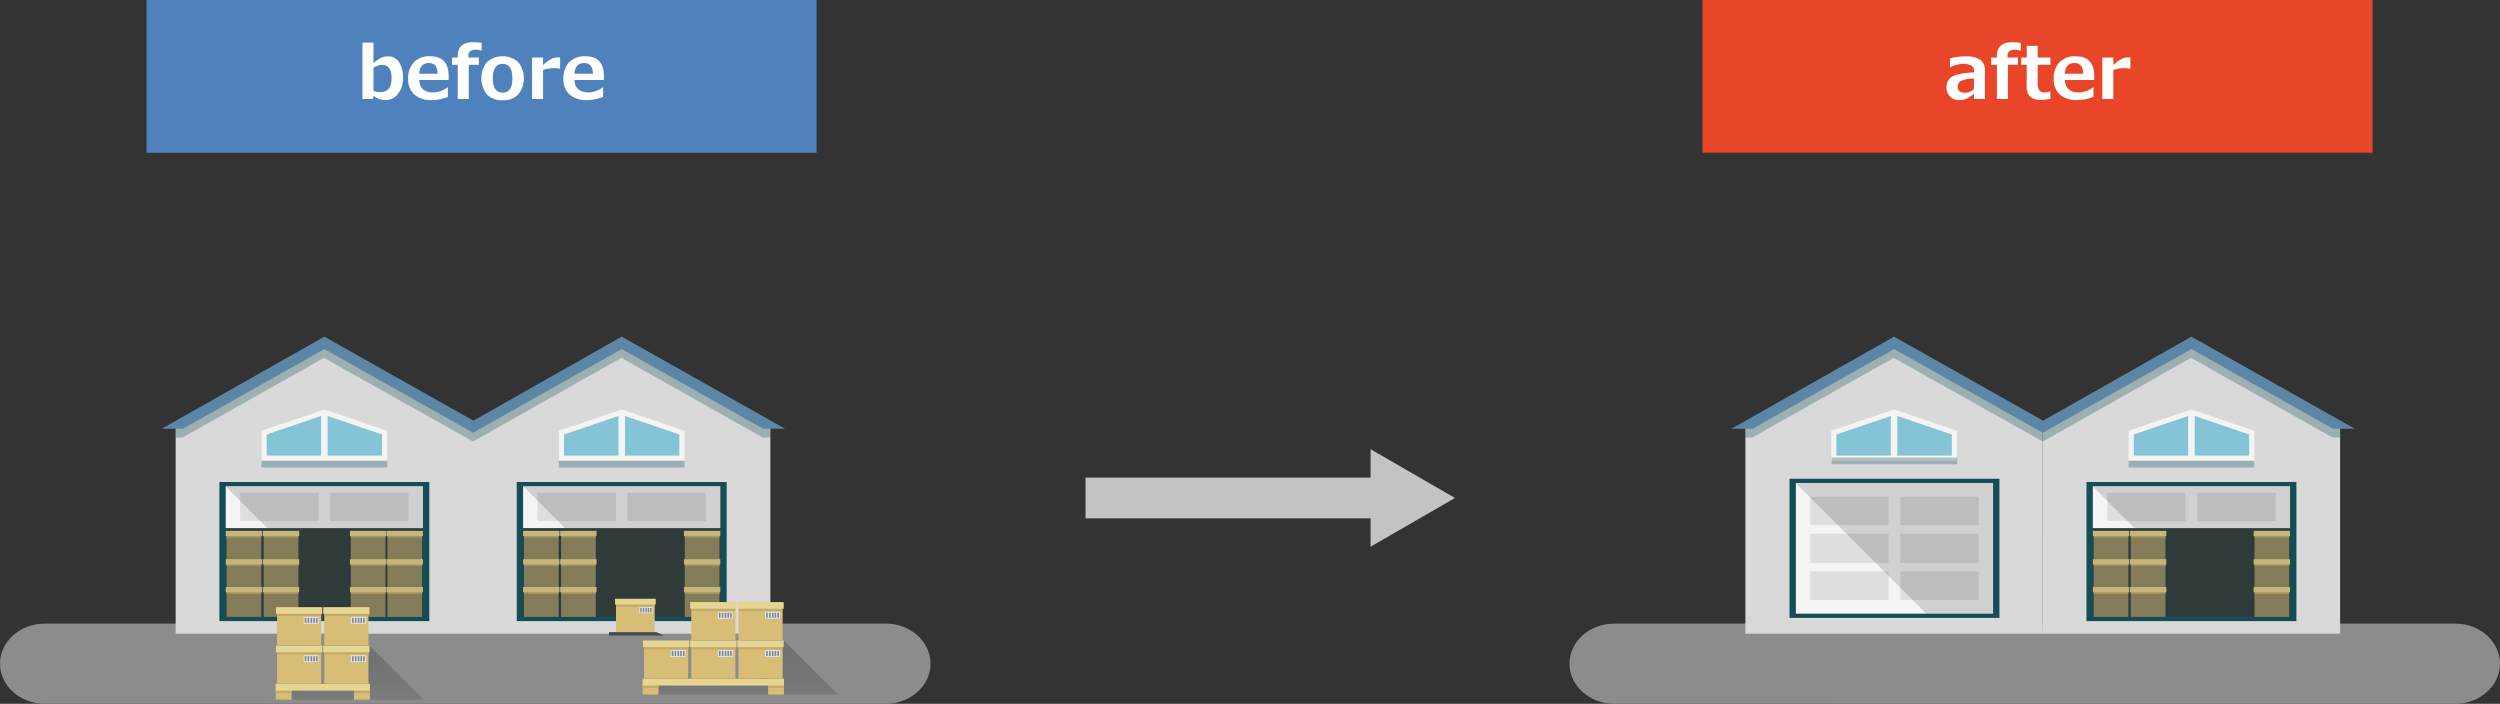 <svg xmlns="http://www.w3.org/2000/svg" xmlns:xlink="http://www.w3.org/1999/xlink" width="613.754" height="172.777" viewBox="0 0 613.754 172.777">
  <rect x="0" y="0" width="613.754" height="172.777" fill="#333333" stroke="none"/>
  <defs>
    <linearGradient id="linear-gradient" x1="0.429" y1="0.157" x2="0.817" y2="4.755" gradientUnits="objectBoundingBox">
      <stop offset="0" stop-color="#555859"/>
      <stop offset="0.116" stop-color="#5f6162"/>
      <stop offset="0.313" stop-color="#7a7c7d"/>
      <stop offset="0.568" stop-color="#a5a7a8"/>
      <stop offset="0.868" stop-color="#e2e2e2"/>
      <stop offset="1" stop-color="#fff"/>
    </linearGradient>
    <linearGradient id="linear-gradient-2" x1="0.446" y1="0.157" x2="0.783" y2="5.427" xlink:href="#linear-gradient"/>
  </defs>
  <g id="グループ_692" data-name="グループ 692" transform="translate(-133 -2333)">
    <g id="グループ_687" data-name="グループ 687" transform="translate(-501.778 415.25)">
      <g id="グループ_663" data-name="グループ 663">
        <path id="パス_419" data-name="パス 419" d="M645.725,2070.844h206.55c6.021,0,10.947,4.43,10.947,9.841h0c0,5.411-4.927,9.841-10.947,9.841H645.725c-6.02,0-10.947-4.429-10.947-9.841h0C634.778,2075.273,639.7,2070.844,645.725,2070.844Z" fill="#8c8c8c" fill-rule="evenodd"/>
        <path id="パス_420" data-name="パス 420" d="M677.9,2023.011l36.5-20.558,36.5,20.558v50.3h-73Z" fill="#d9d9d9" fill-rule="evenodd"/>
        <path id="パス_421" data-name="パス 421" d="M750.9,2023.011l36.5-20.558,36.5,20.558v50.3H750.9Z" fill="#d9d9d9" fill-rule="evenodd"/>
        <path id="パス_422" data-name="パス 422" d="M677.9,2023.176l35.759-20.251.649-.366.649.366,35.943,20.259,0-.007,35.759-20.251.65-.366.648.366,35.947,20.26v1.984h-1.863l-34.732-19.562L750.9,2026.144l-36.6-20.537-34.733,19.562H677.9Z" fill="#154d57" fill-rule="evenodd" opacity="0.3" style="mix-blend-mode: multiply;isolation: isolate"/>
        <rect id="長方形_176" data-name="長方形 176" width="51.535" height="34.157" transform="translate(761.64 2036.078)" fill="#154d57"/>
        <path id="パス_423" data-name="パス 423" d="M674.475,2023.011l39.279-22.245.649-.366.649.366,35.938,20.256,35.767-20.256.649-.366.649.366,39.468,22.245h-5.384l-34.733-19.562-36.5,20.537-36.5-20.537-34.732,19.562Z" fill="#5c86a6" fill-rule="evenodd"/>
        <rect id="長方形_177" data-name="長方形 177" width="48.42" height="32.092" transform="translate(763.198 2037.111)" fill="#2f3a3b"/>
        <path id="パス_424" data-name="パス 424" d="M700.218,2024.4l14.185-4.823,14.185,4.823h0v5.217H700.217V2024.4h0Z" fill="#85c3d6" fill-rule="evenodd"/>
        <path id="パス_425" data-name="パス 425" d="M773.223,2024.4l14.185-4.823,14.185,4.823h0v5.217H773.221V2024.4h0Z" fill="#85c3d6" fill-rule="evenodd"/>
        <path id="パス_426" data-name="パス 426" d="M698.977,2023.51l15.426-5.246,15.425,5.245,0,7.348H698.975l0-7.347Zm16.231-3.661v9.767h13.381V2024.4h0l-13.38-4.549Zm-1.61,9.767v-9.767l-13.38,4.549h0v5.217Z" fill="#f4f4f4" fill-rule="evenodd"/>
        <path id="パス_427" data-name="パス 427" d="M771.981,2023.51l15.426-5.246,15.426,5.245,0,7.348H771.98v-7.347Zm16.232-3.661v9.767h13.381V2024.4h0l-13.379-4.549Zm-1.611,9.767v-9.767l-13.379,4.549h0v5.217Z" fill="#f4f4f4" fill-rule="evenodd"/>
        <rect id="長方形_178" data-name="長方形 178" width="30.856" height="1.667" transform="translate(771.98 2030.857)" fill="#124b57" opacity="0.3" style="mix-blend-mode: multiply;isolation: isolate"/>
        <g id="グループ_587" data-name="グループ 587">
          <g id="グループ_581" data-name="グループ 581">
            <g id="グループ_579" data-name="グループ 579">
              <rect id="長方形_179" data-name="長方形 179" width="8.515" height="7.225" transform="translate(772.515 2048.182)" fill="#847c58"/>
              <rect id="長方形_180" data-name="長方形 180" width="8.529" height="1.593" transform="translate(772.515 2048.183)" fill="#a49360"/>
              <rect id="長方形_181" data-name="長方形 181" width="8.936" height="1.279" transform="translate(772.305 2048.07)" fill="#c6b579"/>
            </g>
            <g id="グループ_580" data-name="グループ 580">
              <rect id="長方形_182" data-name="長方形 182" width="8.516" height="7.225" transform="translate(763.407 2048.182)" fill="#847c58"/>
              <rect id="長方形_183" data-name="長方形 183" width="8.53" height="1.593" transform="translate(763.407 2048.183)" fill="#a49360"/>
              <rect id="長方形_184" data-name="長方形 184" width="8.936" height="1.279" transform="translate(763.198 2048.07)" fill="#c6b579"/>
            </g>
          </g>
          <g id="グループ_584" data-name="グループ 584">
            <g id="グループ_582" data-name="グループ 582">
              <rect id="長方形_185" data-name="長方形 185" width="8.515" height="7.225" transform="translate(772.515 2055.151)" fill="#847c58"/>
              <rect id="長方形_186" data-name="長方形 186" width="8.529" height="1.593" transform="translate(772.515 2055.151)" fill="#a49360"/>
              <rect id="長方形_187" data-name="長方形 187" width="8.936" height="1.28" transform="translate(772.305 2055.037)" fill="#c6b579"/>
            </g>
            <g id="グループ_583" data-name="グループ 583">
              <rect id="長方形_188" data-name="長方形 188" width="8.516" height="7.225" transform="translate(763.407 2055.151)" fill="#847c58"/>
              <rect id="長方形_189" data-name="長方形 189" width="8.53" height="1.593" transform="translate(763.407 2055.151)" fill="#a49360"/>
              <rect id="長方形_190" data-name="長方形 190" width="8.936" height="1.28" transform="translate(763.198 2055.037)" fill="#c6b579"/>
            </g>
          </g>
          <g id="グループ_585" data-name="グループ 585">
            <rect id="長方形_191" data-name="長方形 191" width="8.515" height="7.225" transform="translate(772.515 2061.978)" fill="#847c58"/>
            <rect id="長方形_192" data-name="長方形 192" width="8.529" height="1.593" transform="translate(772.515 2061.979)" fill="#a49360"/>
            <rect id="長方形_193" data-name="長方形 193" width="8.936" height="1.28" transform="translate(772.305 2061.865)" fill="#c6b579"/>
          </g>
          <g id="グループ_586" data-name="グループ 586">
            <rect id="長方形_194" data-name="長方形 194" width="8.516" height="7.225" transform="translate(763.407 2061.978)" fill="#847c58"/>
            <rect id="長方形_195" data-name="長方形 195" width="8.53" height="1.593" transform="translate(763.407 2061.979)" fill="#a49360"/>
            <rect id="長方形_196" data-name="長方形 196" width="8.936" height="1.28" transform="translate(763.198 2061.865)" fill="#c6b579"/>
          </g>
        </g>
        <g id="グループ_588" data-name="グループ 588">
          <rect id="長方形_197" data-name="長方形 197" width="48.42" height="10.296" transform="translate(763.198 2037.111)" fill="#f4f4f4"/>
          <path id="パス_428" data-name="パス 428" d="M766.734,2038.716H785.97v6.959H766.734v-6.959Zm22.111,0h19.236v6.959H788.845Z" fill="#dedede" fill-rule="evenodd"/>
          <path id="パス_429" data-name="パス 429" d="M763.2,2037.135l10.272,10.272h38.147v-10.3H763.2Z" fill-rule="evenodd" opacity="0.15"/>
        </g>
        <g id="グループ_592" data-name="グループ 592">
          <g id="グループ_589" data-name="グループ 589">
            <rect id="長方形_198" data-name="長方形 198" width="8.516" height="7.225" transform="translate(802.892 2048.182)" fill="#847c58"/>
            <rect id="長方形_199" data-name="長方形 199" width="8.529" height="1.593" transform="translate(802.892 2048.183)" fill="#a49360"/>
            <rect id="長方形_200" data-name="長方形 200" width="8.936" height="1.279" transform="translate(802.682 2048.07)" fill="#c6b579"/>
          </g>
          <g id="グループ_590" data-name="グループ 590">
            <rect id="長方形_201" data-name="長方形 201" width="8.516" height="7.225" transform="translate(802.892 2055.151)" fill="#847c58"/>
            <rect id="長方形_202" data-name="長方形 202" width="8.529" height="1.593" transform="translate(802.892 2055.151)" fill="#a49360"/>
            <rect id="長方形_203" data-name="長方形 203" width="8.936" height="1.28" transform="translate(802.682 2055.037)" fill="#c6b579"/>
          </g>
          <g id="グループ_591" data-name="グループ 591">
            <rect id="長方形_204" data-name="長方形 204" width="8.516" height="7.225" transform="translate(802.892 2061.978)" fill="#847c58"/>
            <rect id="長方形_205" data-name="長方形 205" width="8.529" height="1.593" transform="translate(802.892 2061.979)" fill="#a49360"/>
            <rect id="長方形_206" data-name="長方形 206" width="8.936" height="1.28" transform="translate(802.682 2061.865)" fill="#c6b579"/>
          </g>
        </g>
        <rect id="長方形_207" data-name="長方形 207" width="51.535" height="34.157" transform="translate(688.64 2036.078)" fill="#154d57"/>
        <rect id="長方形_208" data-name="長方形 208" width="48.42" height="32.092" transform="translate(690.198 2037.111)" fill="#2f3a3b"/>
        <rect id="長方形_209" data-name="長方形 209" width="30.856" height="1.667" transform="translate(698.98 2030.857)" fill="#124b57" opacity="0.3" style="mix-blend-mode: multiply;isolation: isolate"/>
        <g id="グループ_601" data-name="グループ 601">
          <g id="グループ_595" data-name="グループ 595">
            <g id="グループ_593" data-name="グループ 593">
              <rect id="長方形_210" data-name="長方形 210" width="8.515" height="7.225" transform="translate(699.515 2048.182)" fill="#847c58"/>
              <rect id="長方形_211" data-name="長方形 211" width="8.529" height="1.593" transform="translate(699.515 2048.183)" fill="#a49360"/>
              <rect id="長方形_212" data-name="長方形 212" width="8.936" height="1.279" transform="translate(699.305 2048.07)" fill="#c6b579"/>
            </g>
            <g id="グループ_594" data-name="グループ 594">
              <rect id="長方形_213" data-name="長方形 213" width="8.516" height="7.225" transform="translate(690.407 2048.182)" fill="#847c58"/>
              <rect id="長方形_214" data-name="長方形 214" width="8.53" height="1.593" transform="translate(690.407 2048.183)" fill="#a49360"/>
              <rect id="長方形_215" data-name="長方形 215" width="8.936" height="1.279" transform="translate(690.198 2048.07)" fill="#c6b579"/>
            </g>
          </g>
          <g id="グループ_598" data-name="グループ 598">
            <g id="グループ_596" data-name="グループ 596">
              <rect id="長方形_216" data-name="長方形 216" width="8.515" height="7.225" transform="translate(699.515 2055.151)" fill="#847c58"/>
              <rect id="長方形_217" data-name="長方形 217" width="8.529" height="1.593" transform="translate(699.515 2055.151)" fill="#a49360"/>
              <rect id="長方形_218" data-name="長方形 218" width="8.936" height="1.28" transform="translate(699.305 2055.037)" fill="#c6b579"/>
            </g>
            <g id="グループ_597" data-name="グループ 597">
              <rect id="長方形_219" data-name="長方形 219" width="8.516" height="7.225" transform="translate(690.407 2055.151)" fill="#847c58"/>
              <rect id="長方形_220" data-name="長方形 220" width="8.53" height="1.593" transform="translate(690.407 2055.151)" fill="#a49360"/>
              <rect id="長方形_221" data-name="長方形 221" width="8.936" height="1.28" transform="translate(690.198 2055.037)" fill="#c6b579"/>
            </g>
          </g>
          <g id="グループ_599" data-name="グループ 599">
            <rect id="長方形_222" data-name="長方形 222" width="8.515" height="7.225" transform="translate(699.515 2061.978)" fill="#847c58"/>
            <rect id="長方形_223" data-name="長方形 223" width="8.529" height="1.593" transform="translate(699.515 2061.979)" fill="#a49360"/>
            <rect id="長方形_224" data-name="長方形 224" width="8.936" height="1.28" transform="translate(699.305 2061.865)" fill="#c6b579"/>
          </g>
          <g id="グループ_600" data-name="グループ 600">
            <rect id="長方形_225" data-name="長方形 225" width="8.516" height="7.225" transform="translate(690.407 2061.978)" fill="#847c58"/>
            <rect id="長方形_226" data-name="長方形 226" width="8.53" height="1.593" transform="translate(690.407 2061.979)" fill="#a49360"/>
            <rect id="長方形_227" data-name="長方形 227" width="8.936" height="1.28" transform="translate(690.198 2061.865)" fill="#c6b579"/>
          </g>
        </g>
        <g id="グループ_602" data-name="グループ 602">
          <rect id="長方形_228" data-name="長方形 228" width="48.42" height="10.296" transform="translate(690.198 2037.111)" fill="#f4f4f4"/>
          <path id="パス_430" data-name="パス 430" d="M693.734,2038.716H712.97v6.959H693.734v-6.959Zm22.111,0h19.236v6.959H715.845Z" fill="#dedede" fill-rule="evenodd"/>
          <path id="パス_431" data-name="パス 431" d="M690.2,2037.135l10.272,10.272h38.147v-10.3H690.2Z" fill-rule="evenodd" opacity="0.15"/>
        </g>
        <g id="グループ_606" data-name="グループ 606">
          <g id="グループ_603" data-name="グループ 603">
            <rect id="長方形_229" data-name="長方形 229" width="8.516" height="7.225" transform="translate(729.892 2048.182)" fill="#847c58"/>
            <rect id="長方形_230" data-name="長方形 230" width="8.529" height="1.593" transform="translate(729.892 2048.183)" fill="#a49360"/>
            <rect id="長方形_231" data-name="長方形 231" width="8.936" height="1.279" transform="translate(729.682 2048.07)" fill="#c6b579"/>
          </g>
          <g id="グループ_604" data-name="グループ 604">
            <rect id="長方形_232" data-name="長方形 232" width="8.516" height="7.225" transform="translate(729.892 2055.151)" fill="#847c58"/>
            <rect id="長方形_233" data-name="長方形 233" width="8.529" height="1.593" transform="translate(729.892 2055.151)" fill="#a49360"/>
            <rect id="長方形_234" data-name="長方形 234" width="8.936" height="1.28" transform="translate(729.682 2055.037)" fill="#c6b579"/>
          </g>
          <g id="グループ_605" data-name="グループ 605">
            <rect id="長方形_235" data-name="長方形 235" width="8.516" height="7.225" transform="translate(729.892 2061.978)" fill="#847c58"/>
            <rect id="長方形_236" data-name="長方形 236" width="8.529" height="1.593" transform="translate(729.892 2061.979)" fill="#a49360"/>
            <rect id="長方形_237" data-name="長方形 237" width="8.936" height="1.28" transform="translate(729.682 2061.865)" fill="#c6b579"/>
          </g>
        </g>
        <g id="グループ_610" data-name="グループ 610">
          <g id="グループ_607" data-name="グループ 607">
            <rect id="長方形_238" data-name="長方形 238" width="8.516" height="7.225" transform="translate(720.892 2048.182)" fill="#847c58"/>
            <rect id="長方形_239" data-name="長方形 239" width="8.529" height="1.593" transform="translate(720.892 2048.183)" fill="#a49360"/>
            <rect id="長方形_240" data-name="長方形 240" width="8.936" height="1.279" transform="translate(720.682 2048.07)" fill="#c6b579"/>
          </g>
          <g id="グループ_608" data-name="グループ 608">
            <rect id="長方形_241" data-name="長方形 241" width="8.516" height="7.225" transform="translate(720.892 2055.151)" fill="#847c58"/>
            <rect id="長方形_242" data-name="長方形 242" width="8.529" height="1.593" transform="translate(720.892 2055.151)" fill="#a49360"/>
            <rect id="長方形_243" data-name="長方形 243" width="8.936" height="1.28" transform="translate(720.682 2055.037)" fill="#c6b579"/>
          </g>
          <g id="グループ_609" data-name="グループ 609">
            <rect id="長方形_244" data-name="長方形 244" width="8.516" height="7.225" transform="translate(720.892 2061.978)" fill="#847c58"/>
            <rect id="長方形_245" data-name="長方形 245" width="8.529" height="1.593" transform="translate(720.892 2061.979)" fill="#a49360"/>
            <rect id="長方形_246" data-name="長方形 246" width="8.936" height="1.28" transform="translate(720.682 2061.865)" fill="#c6b579"/>
          </g>
        </g>
        <g id="グループ_614" data-name="グループ 614">
          <g id="グループ_611" data-name="グループ 611">
            <rect id="長方形_247" data-name="長方形 247" width="9.513" height="8.071" transform="translate(786.004 2064.869)" fill="#d8bd76"/>
            <rect id="長方形_248" data-name="長方形 248" width="9.529" height="1.78" transform="translate(786.003 2064.869)" fill="#c4aa68"/>
            <rect id="長方形_249" data-name="長方形 249" width="9.983" height="1.429" transform="translate(785.769 2064.743)" fill="#e7d691"/>
          </g>
          <g id="グループ_613" data-name="グループ 613">
            <rect id="長方形_250" data-name="長方形 250" width="3.24" height="1.47" transform="translate(791.729 2066.832)" fill="#dfe9f2"/>
            <g id="グループ_612" data-name="グループ 612">
              <rect id="長方形_251" data-name="長方形 251" width="0.344" height="1.094" transform="translate(791.966 2067.02)" fill="#818286"/>
              <rect id="長方形_252" data-name="長方形 252" width="0.345" height="1.094" transform="translate(792.58 2067.02)" fill="#818286"/>
              <rect id="長方形_253" data-name="長方形 253" width="0.344" height="1.094" transform="translate(793.216 2067.02)" fill="#818286"/>
              <rect id="長方形_254" data-name="長方形 254" width="0.344" height="1.094" transform="translate(793.798 2067.02)" fill="#818286"/>
              <rect id="長方形_255" data-name="長方形 255" width="0.345" height="1.094" transform="translate(794.388 2067.02)" fill="#818286"/>
            </g>
          </g>
        </g>
        <path id="パス_432" data-name="パス 432" d="M795.909,2072.932H784.29v.836h13.387Z" fill="#454a4d" fill-rule="evenodd"/>
        <g id="グループ_636" data-name="グループ 636">
          <path id="パス_433" data-name="パス 433" d="M723.9,2086.162l-20.521.271-.884,3.084.014.014H738.82L725.5,2076.239Z" fill-rule="evenodd" opacity="0.5" fill="url(#linear-gradient)" style="mix-blend-mode: multiply;isolation: isolate"/>
          <g id="グループ_635" data-name="グループ 635">
            <g id="グループ_617" data-name="グループ 617">
              <g id="グループ_615" data-name="グループ 615">
                <rect id="長方形_256" data-name="長方形 256" width="3.888" height="3.888" transform="translate(702.481 2085.644)" fill="#d8bd76"/>
                <rect id="長方形_257" data-name="長方形 257" width="3.888" height="2.252" transform="translate(702.481 2085.644)" fill="#c4aa68"/>
              </g>
              <g id="グループ_616" data-name="グループ 616">
                <rect id="長方形_258" data-name="長方形 258" width="3.888" height="3.888" transform="translate(721.677 2085.644)" fill="#d8bd76"/>
                <rect id="長方形_259" data-name="長方形 259" width="3.888" height="2.252" transform="translate(721.677 2085.644)" fill="#c4aa68"/>
              </g>
              <rect id="長方形_260" data-name="長方形 260" width="23.084" height="1.659" transform="translate(702.481 2085.643)" fill="#e7d691"/>
            </g>
            <g id="グループ_634" data-name="グループ 634">
              <g id="グループ_621" data-name="グループ 621">
                <g id="グループ_618" data-name="グループ 618">
                  <rect id="長方形_261" data-name="長方形 261" width="10.84" height="9.196" transform="translate(714.392 2076.388)" fill="#d8bd76"/>
                  <rect id="長方形_262" data-name="長方形 262" width="10.857" height="2.028" transform="translate(714.392 2076.388)" fill="#c4aa68"/>
                  <rect id="長方形_263" data-name="長方形 263" width="11.374" height="1.629" transform="translate(714.125 2076.244)" fill="#e7d691"/>
                </g>
                <g id="グループ_620" data-name="グループ 620">
                  <rect id="長方形_264" data-name="長方形 264" width="3.692" height="1.675" transform="translate(720.915 2078.624)" fill="#dfe9f2"/>
                  <g id="グループ_619" data-name="グループ 619">
                    <rect id="長方形_265" data-name="長方形 265" width="0.393" height="1.246" transform="translate(721.185 2078.839)" fill="#818286"/>
                    <rect id="長方形_266" data-name="長方形 266" width="0.392" height="1.246" transform="translate(721.886 2078.839)" fill="#818286"/>
                    <rect id="長方形_267" data-name="長方形 267" width="0.393" height="1.246" transform="translate(722.61 2078.839)" fill="#818286"/>
                    <rect id="長方形_268" data-name="長方形 268" width="0.393" height="1.246" transform="translate(723.272 2078.839)" fill="#818286"/>
                    <rect id="長方形_269" data-name="長方形 269" width="0.392" height="1.246" transform="translate(723.945 2078.839)" fill="#818286"/>
                  </g>
                </g>
              </g>
              <g id="グループ_625" data-name="グループ 625">
                <g id="グループ_622" data-name="グループ 622">
                  <rect id="長方形_270" data-name="長方形 270" width="10.84" height="9.196" transform="translate(702.8 2076.388)" fill="#d8bd76"/>
                  <rect id="長方形_271" data-name="長方形 271" width="10.858" height="2.028" transform="translate(702.8 2076.388)" fill="#c4aa68"/>
                  <rect id="長方形_272" data-name="長方形 272" width="11.374" height="1.629" transform="translate(702.533 2076.244)" fill="#e7d691"/>
                </g>
                <g id="グループ_624" data-name="グループ 624">
                  <rect id="長方形_273" data-name="長方形 273" width="3.692" height="1.675" transform="translate(709.323 2078.624)" fill="#dfe9f2"/>
                  <g id="グループ_623" data-name="グループ 623">
                    <rect id="長方形_274" data-name="長方形 274" width="0.392" height="1.246" transform="translate(709.594 2078.839)" fill="#818286"/>
                    <rect id="長方形_275" data-name="長方形 275" width="0.392" height="1.246" transform="translate(710.294 2078.839)" fill="#818286"/>
                    <rect id="長方形_276" data-name="長方形 276" width="0.393" height="1.246" transform="translate(711.018 2078.839)" fill="#818286"/>
                    <rect id="長方形_277" data-name="長方形 277" width="0.393" height="1.246" transform="translate(711.681 2078.839)" fill="#818286"/>
                    <rect id="長方形_278" data-name="長方形 278" width="0.392" height="1.246" transform="translate(712.354 2078.839)" fill="#818286"/>
                  </g>
                </g>
              </g>
              <g id="グループ_629" data-name="グループ 629">
                <g id="グループ_626" data-name="グループ 626">
                  <rect id="長方形_279" data-name="長方形 279" width="10.84" height="9.196" transform="translate(714.392 2066.962)" fill="#d8bd76"/>
                  <rect id="長方形_280" data-name="長方形 280" width="10.857" height="2.028" transform="translate(714.392 2066.962)" fill="#c4aa68"/>
                  <rect id="長方形_281" data-name="長方形 281" width="11.374" height="1.629" transform="translate(714.125 2066.818)" fill="#e7d691"/>
                </g>
                <g id="グループ_628" data-name="グループ 628">
                  <rect id="長方形_282" data-name="長方形 282" width="3.692" height="1.675" transform="translate(720.915 2069.198)" fill="#dfe9f2"/>
                  <g id="グループ_627" data-name="グループ 627">
                    <rect id="長方形_283" data-name="長方形 283" width="0.393" height="1.246" transform="translate(721.185 2069.413)" fill="#818286"/>
                    <rect id="長方形_284" data-name="長方形 284" width="0.392" height="1.246" transform="translate(721.886 2069.413)" fill="#818286"/>
                    <rect id="長方形_285" data-name="長方形 285" width="0.393" height="1.246" transform="translate(722.61 2069.413)" fill="#818286"/>
                    <rect id="長方形_286" data-name="長方形 286" width="0.393" height="1.246" transform="translate(723.272 2069.413)" fill="#818286"/>
                    <rect id="長方形_287" data-name="長方形 287" width="0.392" height="1.246" transform="translate(723.945 2069.413)" fill="#818286"/>
                  </g>
                </g>
              </g>
              <g id="グループ_633" data-name="グループ 633">
                <g id="グループ_630" data-name="グループ 630">
                  <rect id="長方形_288" data-name="長方形 288" width="10.84" height="9.196" transform="translate(702.8 2066.962)" fill="#d8bd76"/>
                  <rect id="長方形_289" data-name="長方形 289" width="10.858" height="2.028" transform="translate(702.8 2066.962)" fill="#c4aa68"/>
                  <rect id="長方形_290" data-name="長方形 290" width="11.374" height="1.629" transform="translate(702.533 2066.818)" fill="#e7d691"/>
                </g>
                <g id="グループ_632" data-name="グループ 632">
                  <rect id="長方形_291" data-name="長方形 291" width="3.692" height="1.675" transform="translate(709.323 2069.198)" fill="#dfe9f2"/>
                  <g id="グループ_631" data-name="グループ 631">
                    <rect id="長方形_292" data-name="長方形 292" width="0.392" height="1.246" transform="translate(709.594 2069.413)" fill="#818286"/>
                    <rect id="長方形_293" data-name="長方形 293" width="0.392" height="1.246" transform="translate(710.294 2069.413)" fill="#818286"/>
                    <rect id="長方形_294" data-name="長方形 294" width="0.393" height="1.246" transform="translate(711.018 2069.413)" fill="#818286"/>
                    <rect id="長方形_295" data-name="長方形 295" width="0.393" height="1.246" transform="translate(711.681 2069.413)" fill="#818286"/>
                    <rect id="長方形_296" data-name="長方形 296" width="0.392" height="1.246" transform="translate(712.354 2069.413)" fill="#818286"/>
                  </g>
                </g>
              </g>
            </g>
          </g>
        </g>
        <path id="パス_434" data-name="パス 434" d="M820.826,2084.363l-27.087.358-1.168,3.542.019.019h47.932L827.2,2074.987l-2.607,2.892Z" fill-rule="evenodd" opacity="0.5" fill="url(#linear-gradient-2)" style="mix-blend-mode: multiply;isolation: isolate"/>
        <g id="グループ_662" data-name="グループ 662">
          <g id="グループ_639" data-name="グループ 639">
            <g id="グループ_637" data-name="グループ 637">
              <rect id="長方形_297" data-name="長方形 297" width="3.888" height="3.888" transform="translate(792.571 2084.394)" fill="#d8bd76"/>
              <rect id="長方形_298" data-name="長方形 298" width="3.888" height="2.252" transform="translate(792.571 2084.394)" fill="#c4aa68"/>
            </g>
            <g id="グループ_638" data-name="グループ 638">
              <rect id="長方形_299" data-name="長方形 299" width="3.889" height="3.888" transform="translate(823.345 2084.394)" fill="#d8bd76"/>
              <rect id="長方形_300" data-name="長方形 300" width="3.889" height="2.252" transform="translate(823.345 2084.394)" fill="#c4aa68"/>
            </g>
            <rect id="長方形_301" data-name="長方形 301" width="34.662" height="1.659" transform="translate(792.571 2084.393)" fill="#e7d691"/>
          </g>
          <g id="グループ_652" data-name="グループ 652">
            <g id="グループ_643" data-name="グループ 643">
              <g id="グループ_640" data-name="グループ 640">
                <rect id="長方形_302" data-name="長方形 302" width="10.84" height="9.196" transform="translate(804.483 2075.138)" fill="#d8bd76"/>
                <rect id="長方形_303" data-name="長方形 303" width="10.858" height="2.028" transform="translate(804.483 2075.138)" fill="#c4aa68"/>
                <rect id="長方形_304" data-name="長方形 304" width="11.375" height="1.629" transform="translate(804.215 2074.994)" fill="#e7d691"/>
              </g>
              <g id="グループ_642" data-name="グループ 642">
                <rect id="長方形_305" data-name="長方形 305" width="3.692" height="1.675" transform="translate(811.006 2077.374)" fill="#dfe9f2"/>
                <g id="グループ_641" data-name="グループ 641">
                  <rect id="長方形_306" data-name="長方形 306" width="0.393" height="1.246" transform="translate(811.276 2077.589)" fill="#818286"/>
                  <rect id="長方形_307" data-name="長方形 307" width="0.392" height="1.246" transform="translate(811.977 2077.589)" fill="#818286"/>
                  <rect id="長方形_308" data-name="長方形 308" width="0.392" height="1.246" transform="translate(812.7 2077.589)" fill="#818286"/>
                  <rect id="長方形_309" data-name="長方形 309" width="0.393" height="1.246" transform="translate(813.362 2077.589)" fill="#818286"/>
                  <rect id="長方形_310" data-name="長方形 310" width="0.393" height="1.246" transform="translate(814.035 2077.589)" fill="#818286"/>
                </g>
              </g>
            </g>
            <g id="グループ_647" data-name="グループ 647">
              <g id="グループ_644" data-name="グループ 644">
                <rect id="長方形_311" data-name="長方形 311" width="10.839" height="9.196" transform="translate(816.074 2075.138)" fill="#d8bd76"/>
                <rect id="長方形_312" data-name="長方形 312" width="10.858" height="2.028" transform="translate(816.074 2075.138)" fill="#c4aa68"/>
                <rect id="長方形_313" data-name="長方形 313" width="11.374" height="1.629" transform="translate(815.807 2074.994)" fill="#e7d691"/>
              </g>
              <g id="グループ_646" data-name="グループ 646">
                <rect id="長方形_314" data-name="長方形 314" width="3.691" height="1.675" transform="translate(822.598 2077.374)" fill="#dfe9f2"/>
                <g id="グループ_645" data-name="グループ 645">
                  <rect id="長方形_315" data-name="長方形 315" width="0.393" height="1.246" transform="translate(822.867 2077.589)" fill="#818286"/>
                  <rect id="長方形_316" data-name="長方形 316" width="0.392" height="1.246" transform="translate(823.569 2077.589)" fill="#818286"/>
                  <rect id="長方形_317" data-name="長方形 317" width="0.393" height="1.246" transform="translate(824.291 2077.589)" fill="#818286"/>
                  <rect id="長方形_318" data-name="長方形 318" width="0.392" height="1.246" transform="translate(824.955 2077.589)" fill="#818286"/>
                  <rect id="長方形_319" data-name="長方形 319" width="0.393" height="1.246" transform="translate(825.627 2077.589)" fill="#818286"/>
                </g>
              </g>
            </g>
            <g id="グループ_651" data-name="グループ 651">
              <g id="グループ_648" data-name="グループ 648">
                <rect id="長方形_320" data-name="長方形 320" width="10.839" height="9.196" transform="translate(792.891 2075.138)" fill="#d8bd76"/>
                <rect id="長方形_321" data-name="長方形 321" width="10.858" height="2.028" transform="translate(792.891 2075.138)" fill="#c4aa68"/>
                <rect id="長方形_322" data-name="長方形 322" width="11.374" height="1.629" transform="translate(792.623 2074.994)" fill="#e7d691"/>
              </g>
              <g id="グループ_650" data-name="グループ 650">
                <rect id="長方形_323" data-name="長方形 323" width="3.691" height="1.675" transform="translate(799.414 2077.374)" fill="#dfe9f2"/>
                <g id="グループ_649" data-name="グループ 649">
                  <rect id="長方形_324" data-name="長方形 324" width="0.392" height="1.246" transform="translate(799.685 2077.589)" fill="#818286"/>
                  <rect id="長方形_325" data-name="長方形 325" width="0.392" height="1.246" transform="translate(800.385 2077.589)" fill="#818286"/>
                  <rect id="長方形_326" data-name="長方形 326" width="0.392" height="1.246" transform="translate(801.109 2077.589)" fill="#818286"/>
                  <rect id="長方形_327" data-name="長方形 327" width="0.393" height="1.246" transform="translate(801.772 2077.589)" fill="#818286"/>
                  <rect id="長方形_328" data-name="長方形 328" width="0.392" height="1.246" transform="translate(802.445 2077.589)" fill="#818286"/>
                </g>
              </g>
            </g>
          </g>
          <g id="グループ_661" data-name="グループ 661">
            <g id="グループ_656" data-name="グループ 656">
              <g id="グループ_653" data-name="グループ 653">
                <rect id="長方形_329" data-name="長方形 329" width="10.84" height="9.196" transform="translate(804.483 2065.712)" fill="#d8bd76"/>
                <rect id="長方形_330" data-name="長方形 330" width="10.858" height="2.028" transform="translate(804.483 2065.712)" fill="#c4aa68"/>
                <rect id="長方形_331" data-name="長方形 331" width="11.375" height="1.629" transform="translate(804.215 2065.568)" fill="#e7d691"/>
              </g>
              <g id="グループ_655" data-name="グループ 655">
                <rect id="長方形_332" data-name="長方形 332" width="3.692" height="1.675" transform="translate(811.006 2067.948)" fill="#dfe9f2"/>
                <g id="グループ_654" data-name="グループ 654">
                  <rect id="長方形_333" data-name="長方形 333" width="0.393" height="1.246" transform="translate(811.276 2068.163)" fill="#818286"/>
                  <rect id="長方形_334" data-name="長方形 334" width="0.392" height="1.246" transform="translate(811.977 2068.163)" fill="#818286"/>
                  <rect id="長方形_335" data-name="長方形 335" width="0.392" height="1.246" transform="translate(812.7 2068.163)" fill="#818286"/>
                  <rect id="長方形_336" data-name="長方形 336" width="0.393" height="1.246" transform="translate(813.362 2068.163)" fill="#818286"/>
                  <rect id="長方形_337" data-name="長方形 337" width="0.393" height="1.246" transform="translate(814.035 2068.163)" fill="#818286"/>
                </g>
              </g>
            </g>
            <g id="グループ_660" data-name="グループ 660">
              <g id="グループ_657" data-name="グループ 657">
                <rect id="長方形_338" data-name="長方形 338" width="10.839" height="9.196" transform="translate(816.074 2065.712)" fill="#d8bd76"/>
                <rect id="長方形_339" data-name="長方形 339" width="10.858" height="2.028" transform="translate(816.074 2065.712)" fill="#c4aa68"/>
                <rect id="長方形_340" data-name="長方形 340" width="11.374" height="1.629" transform="translate(815.807 2065.568)" fill="#e7d691"/>
              </g>
              <g id="グループ_659" data-name="グループ 659">
                <rect id="長方形_341" data-name="長方形 341" width="3.691" height="1.675" transform="translate(822.598 2067.948)" fill="#dfe9f2"/>
                <g id="グループ_658" data-name="グループ 658">
                  <rect id="長方形_342" data-name="長方形 342" width="0.393" height="1.246" transform="translate(822.867 2068.163)" fill="#818286"/>
                  <rect id="長方形_343" data-name="長方形 343" width="0.392" height="1.246" transform="translate(823.569 2068.163)" fill="#818286"/>
                  <rect id="長方形_344" data-name="長方形 344" width="0.393" height="1.246" transform="translate(824.291 2068.163)" fill="#818286"/>
                  <rect id="長方形_345" data-name="長方形 345" width="0.392" height="1.246" transform="translate(824.955 2068.163)" fill="#818286"/>
                  <rect id="長方形_346" data-name="長方形 346" width="0.393" height="1.246" transform="translate(825.627 2068.163)" fill="#818286"/>
                </g>
              </g>
            </g>
          </g>
        </g>
      </g>
      <g id="グループ_680" data-name="グループ 680">
        <path id="パス_435" data-name="パス 435" d="M1031.035,2070.844h206.549c6.022,0,10.948,4.43,10.948,9.841h0c0,5.411-4.927,9.841-10.948,9.841H1031.035c-6.02,0-10.948-4.429-10.948-9.841h0C1020.087,2075.273,1025.014,2070.844,1031.035,2070.844Z" fill="#8c8c8c" fill-rule="evenodd"/>
        <g id="グループ_679" data-name="グループ 679">
          <path id="パス_436" data-name="パス 436" d="M1063.273,2023.011l36.5-20.558,36.5,20.558v50.3h-73Z" fill="#d9d9d9" fill-rule="evenodd"/>
          <path id="パス_437" data-name="パス 437" d="M1136.277,2023.011l36.5-20.558,36.5,20.558v50.3h-73.006Z" fill="#d9d9d9" fill-rule="evenodd"/>
          <path id="パス_438" data-name="パス 438" d="M1063.273,2023.176l35.759-20.251.649-.366.649.366,35.943,20.259,0-.007,35.759-20.251.65-.366.648.366,35.947,20.26v1.984h-1.863l-34.732-19.562-36.409,20.537-36.6-20.537-34.733,19.562h-1.675Z" fill="#154d57" fill-rule="evenodd" opacity="0.3" style="mix-blend-mode: multiply;isolation: isolate"/>
          <rect id="長方形_347" data-name="長方形 347" width="51.535" height="34.157" transform="translate(1147.012 2036.078)" fill="#154d57"/>
          <path id="パス_439" data-name="パス 439" d="M1059.847,2023.011l39.279-22.245.649-.366.649.366,35.938,20.256,35.767-20.256.649-.366.649.366,39.468,22.245h-5.384l-34.733-19.562-36.5,20.537-36.5-20.537-34.732,19.562Z" fill="#5c86a6" fill-rule="evenodd"/>
          <rect id="長方形_348" data-name="長方形 348" width="48.42" height="32.092" transform="translate(1148.57 2037.111)" fill="#2f3a3b"/>
          <path id="パス_440" data-name="パス 440" d="M1085.59,2024.4l14.185-4.823,14.186,4.823h0v5.217h-28.372V2024.4h0Z" fill="#85c3d6" fill-rule="evenodd"/>
          <path id="パス_441" data-name="パス 441" d="M1158.6,2024.4l14.185-4.823,14.185,4.823h0v5.217h-28.373V2024.4h0Z" fill="#85c3d6" fill-rule="evenodd"/>
          <path id="パス_442" data-name="パス 442" d="M1084.349,2023.51l15.426-5.246,15.426,5.245,0,7.348h-30.857l0-7.347Zm16.232-3.661v9.767h13.38V2024.4h0l-13.379-4.549Zm-1.611,9.767v-9.767l-13.38,4.549h0v5.217Z" fill="#f4f4f4" fill-rule="evenodd"/>
          <path id="パス_443" data-name="パス 443" d="M1157.353,2023.51l15.427-5.246,15.426,5.245,0,7.348h-30.857v-7.347Zm16.232-3.661v9.767h13.381V2024.4h0l-13.379-4.549Zm-1.611,9.767v-9.767l-13.379,4.549h0v5.217Z" fill="#f4f4f4" fill-rule="evenodd"/>
          <rect id="長方形_349" data-name="長方形 349" width="30.856" height="1.667" transform="translate(1157.352 2030.857)" fill="#124b57" opacity="0.3" style="mix-blend-mode: multiply;isolation: isolate"/>
          <g id="グループ_672" data-name="グループ 672">
            <g id="グループ_666" data-name="グループ 666">
              <g id="グループ_664" data-name="グループ 664">
                <rect id="長方形_350" data-name="長方形 350" width="8.515" height="7.225" transform="translate(1157.887 2048.182)" fill="#847c58"/>
                <rect id="長方形_351" data-name="長方形 351" width="8.529" height="1.593" transform="translate(1157.887 2048.183)" fill="#a49360"/>
                <rect id="長方形_352" data-name="長方形 352" width="8.936" height="1.279" transform="translate(1157.677 2048.07)" fill="#c6b579"/>
              </g>
              <g id="グループ_665" data-name="グループ 665">
                <rect id="長方形_353" data-name="長方形 353" width="8.516" height="7.225" transform="translate(1148.78 2048.182)" fill="#847c58"/>
                <rect id="長方形_354" data-name="長方形 354" width="8.53" height="1.593" transform="translate(1148.78 2048.183)" fill="#a49360"/>
                <rect id="長方形_355" data-name="長方形 355" width="8.936" height="1.279" transform="translate(1148.57 2048.07)" fill="#c6b579"/>
              </g>
            </g>
            <g id="グループ_669" data-name="グループ 669">
              <g id="グループ_667" data-name="グループ 667">
                <rect id="長方形_356" data-name="長方形 356" width="8.515" height="7.225" transform="translate(1157.887 2055.151)" fill="#847c58"/>
                <rect id="長方形_357" data-name="長方形 357" width="8.529" height="1.593" transform="translate(1157.887 2055.151)" fill="#a49360"/>
                <rect id="長方形_358" data-name="長方形 358" width="8.936" height="1.28" transform="translate(1157.677 2055.037)" fill="#c6b579"/>
              </g>
              <g id="グループ_668" data-name="グループ 668">
                <rect id="長方形_359" data-name="長方形 359" width="8.516" height="7.225" transform="translate(1148.78 2055.151)" fill="#847c58"/>
                <rect id="長方形_360" data-name="長方形 360" width="8.53" height="1.593" transform="translate(1148.78 2055.151)" fill="#a49360"/>
                <rect id="長方形_361" data-name="長方形 361" width="8.936" height="1.28" transform="translate(1148.57 2055.037)" fill="#c6b579"/>
              </g>
            </g>
            <g id="グループ_670" data-name="グループ 670">
              <rect id="長方形_362" data-name="長方形 362" width="8.515" height="7.225" transform="translate(1157.887 2061.978)" fill="#847c58"/>
              <rect id="長方形_363" data-name="長方形 363" width="8.529" height="1.593" transform="translate(1157.887 2061.979)" fill="#a49360"/>
              <rect id="長方形_364" data-name="長方形 364" width="8.936" height="1.28" transform="translate(1157.677 2061.865)" fill="#c6b579"/>
            </g>
            <g id="グループ_671" data-name="グループ 671">
              <rect id="長方形_365" data-name="長方形 365" width="8.516" height="7.225" transform="translate(1148.78 2061.978)" fill="#847c58"/>
              <rect id="長方形_366" data-name="長方形 366" width="8.53" height="1.593" transform="translate(1148.78 2061.979)" fill="#a49360"/>
              <rect id="長方形_367" data-name="長方形 367" width="8.936" height="1.28" transform="translate(1148.57 2061.865)" fill="#c6b579"/>
            </g>
          </g>
          <g id="グループ_673" data-name="グループ 673">
            <rect id="長方形_368" data-name="長方形 368" width="48.42" height="10.296" transform="translate(1148.57 2037.111)" fill="#f4f4f4"/>
            <path id="パス_444" data-name="パス 444" d="M1152.106,2038.716h19.236v6.959h-19.236v-6.959Zm22.111,0h19.237v6.959h-19.237Z" fill="#dedede" fill-rule="evenodd"/>
            <path id="パス_445" data-name="パス 445" d="M1148.57,2037.135l10.272,10.272h38.147v-10.3h-48.42Z" fill-rule="evenodd" opacity="0.15"/>
          </g>
          <g id="グループ_677" data-name="グループ 677">
            <g id="グループ_674" data-name="グループ 674">
              <rect id="長方形_369" data-name="長方形 369" width="8.516" height="7.225" transform="translate(1188.264 2048.182)" fill="#847c58"/>
              <rect id="長方形_370" data-name="長方形 370" width="8.529" height="1.593" transform="translate(1188.264 2048.183)" fill="#a49360"/>
              <rect id="長方形_371" data-name="長方形 371" width="8.936" height="1.279" transform="translate(1188.054 2048.07)" fill="#c6b579"/>
            </g>
            <g id="グループ_675" data-name="グループ 675">
              <rect id="長方形_372" data-name="長方形 372" width="8.516" height="7.225" transform="translate(1188.264 2055.151)" fill="#847c58"/>
              <rect id="長方形_373" data-name="長方形 373" width="8.529" height="1.593" transform="translate(1188.264 2055.151)" fill="#a49360"/>
              <rect id="長方形_374" data-name="長方形 374" width="8.936" height="1.28" transform="translate(1188.054 2055.037)" fill="#c6b579"/>
            </g>
            <g id="グループ_676" data-name="グループ 676">
              <rect id="長方形_375" data-name="長方形 375" width="8.516" height="7.225" transform="translate(1188.264 2061.978)" fill="#847c58"/>
              <rect id="長方形_376" data-name="長方形 376" width="8.529" height="1.593" transform="translate(1188.264 2061.979)" fill="#a49360"/>
              <rect id="長方形_377" data-name="長方形 377" width="8.936" height="1.28" transform="translate(1188.054 2061.865)" fill="#c6b579"/>
            </g>
          </g>
          <g id="グループ_678" data-name="グループ 678">
            <rect id="長方形_378" data-name="長方形 378" width="51.535" height="34.157" transform="translate(1074.105 2035.282)" fill="#154d57"/>
            <rect id="長方形_379" data-name="長方形 379" width="48.42" height="32.092" transform="translate(1075.662 2036.314)" fill="#f4f4f4"/>
            <path id="パス_446" data-name="パス 446" d="M1079.2,2039.693h19.237v6.959H1079.2v-6.959Zm19.237,9.087v7.162H1079.2v-7.162Zm0,9.29v6.959H1079.2v-6.959Zm2.875-18.377h19.237v6.959H1101.31v-6.959Zm19.237,9.087v7.162H1101.31v-7.162Zm0,9.29v6.959H1101.31v-6.959Z" fill="#dedede" fill-rule="evenodd"/>
            <path id="パス_447" data-name="パス 447" d="M1075.662,2036.339l32.068,32.068h16.352v-32.092h-48.42Z" fill-rule="evenodd" opacity="0.15"/>
            <rect id="長方形_380" data-name="長方形 380" width="30.855" height="1.667" transform="translate(1084.445 2030.061)" fill="#124b57" opacity="0.3" style="mix-blend-mode: multiply;isolation: isolate"/>
          </g>
        </g>
      </g>
      <g id="グループ_682" data-name="グループ 682">
        <rect id="長方形_381" data-name="長方形 381" width="72.763" height="10" transform="translate(901.278 2034.999)" fill="#c3c3c3"/>
        <g id="グループ_681" data-name="グループ 681">
          <path id="パス_448" data-name="パス 448" d="M971.255,2051.967,991.978,2040l-20.723-11.967Z" fill="#c3c3c3"/>
        </g>
      </g>
      <rect id="長方形_382" data-name="長方形 382" width="164.5" height="37.5" transform="translate(670.75 1917.75)" fill="#4f81bd"/>
      <g id="グループ_684" data-name="グループ 684">
        <g id="グループ_683" data-name="グループ 683">
          <path id="パス_449" data-name="パス 449" d="M726.475,1941.33l-.176.721h-2.531v-13.834h2.7v5.018a8.735,8.735,0,0,1,1.92-1.318,3.864,3.864,0,0,1,1.569-.325,3.2,3.2,0,0,1,2.773,1.38,6.618,6.618,0,0,1,.98,3.876,6.048,6.048,0,0,1-1.248,3.964,3.87,3.87,0,0,1-3.111,1.52A5.336,5.336,0,0,1,726.475,1941.33Zm-.009-6.934v5.642a4.731,4.731,0,0,0,1.643.334q2.8,0,2.8-3.454,0-3.243-2.347-3.243A4.008,4.008,0,0,0,726.466,1934.4Z" fill="#fff"/>
          <path id="パス_450" data-name="パス 450" d="M744.914,1937.384H737.7q.176,3.058,3.472,3.058a5.927,5.927,0,0,0,3.463-1.248h.1v2.338a10.864,10.864,0,0,1-3.884.791,6.3,6.3,0,0,1-4.368-1.362,5.032,5.032,0,0,1-1.5-3.929,5.51,5.51,0,0,1,1.423-4.012,5.232,5.232,0,0,1,3.929-1.463q4.589,0,4.588,4.878Zm-2.7-1.53q-.036-2.626-2.136-2.627-2.232,0-2.382,2.627Z" fill="#fff"/>
          <path id="パス_451" data-name="パス 451" d="M753.009,1930.159h-.071a4.785,4.785,0,0,0-1.3-.193,2.2,2.2,0,0,0-1.477.374,1.8,1.8,0,0,0-.4,1.348v.185h2.566v1.784h-2.469v8.394h-2.708v-8.394h-1.388v-1.784h1.388v-.352q0-3.4,3.745-3.4a12.815,12.815,0,0,1,2.118.15Z" fill="#fff"/>
          <path id="パス_452" data-name="パス 452" d="M758.168,1942.367a5.083,5.083,0,0,1-3.85-1.428,6.422,6.422,0,0,1,.014-7.95,5.866,5.866,0,0,1,7.681,0,6.43,6.43,0,0,1,0,7.95A5.085,5.085,0,0,1,758.168,1942.367Zm0-8.929q-2.4,0-2.4,3.559,0,3.489,2.434,3.489,2.364,0,2.364-3.489Q760.567,1933.438,758.168,1933.438Z" fill="#fff"/>
          <path id="パス_453" data-name="パス 453" d="M772.292,1934.624H772.2a6.043,6.043,0,0,0-1.459-.141,7.392,7.392,0,0,0-2.637.457v7.111h-2.7v-10.178h2.7v1.846a9.473,9.473,0,0,1,2.039-1.5,3.62,3.62,0,0,1,1.574-.383c.134,0,.325.006.571.017Z" fill="#fff"/>
          <path id="パス_454" data-name="パス 454" d="M783.032,1937.384h-7.216q.177,3.058,3.472,3.058a5.924,5.924,0,0,0,3.463-1.248h.1v2.338a10.873,10.873,0,0,1-3.885.791,6.3,6.3,0,0,1-4.368-1.362,5.032,5.032,0,0,1-1.5-3.929,5.506,5.506,0,0,1,1.424-4.012,5.228,5.228,0,0,1,3.928-1.463q4.589,0,4.588,4.878Zm-2.7-1.53q-.035-2.626-2.136-2.627-2.232,0-2.382,2.627Z" fill="#fff"/>
        </g>
      </g>
      <rect id="長方形_383" data-name="長方形 383" width="164.5" height="37.5" transform="translate(1052.75 1917.75)" fill="#e94529"/>
      <g id="グループ_686" data-name="グループ 686">
        <g id="グループ_685" data-name="グループ 685">
          <path id="パス_455" data-name="パス 455" d="M1122.066,1942.051h-2.679v-1.327a7.018,7.018,0,0,1-2.009,1.331,4.971,4.971,0,0,1-1.64.268,3.026,3.026,0,0,1-2.215-.866,2.992,2.992,0,0,1-.878-2.228,2.961,2.961,0,0,1,1.3-2.61q1.3-.888,5.471-1.107v-.273a1.535,1.535,0,0,0-.658-1.388,4.136,4.136,0,0,0-2.18-.431,8.661,8.661,0,0,0-2.97.791h-.1v-2.136a15.877,15.877,0,0,1,3.691-.492,6.46,6.46,0,0,1,3.723.831,3.037,3.037,0,0,1,1.146,2.641Zm-2.679-2.479v-2.566a8.4,8.4,0,0,0-3.323.682,1.467,1.467,0,0,0-.668,1.278,1.414,1.414,0,0,0,.465,1.213,2.485,2.485,0,0,0,1.459.342A3.05,3.05,0,0,0,1119.387,1939.572Z" fill="#fff"/>
          <path id="パス_456" data-name="パス 456" d="M1130.873,1930.159h-.07a4.792,4.792,0,0,0-1.3-.193,2.2,2.2,0,0,0-1.477.374,1.8,1.8,0,0,0-.4,1.348v.185h2.567v1.784h-2.469v8.394h-2.707v-8.394h-1.389v-1.784h1.389v-.352q0-3.4,3.744-3.4a12.8,12.8,0,0,1,2.117.15Z" fill="#fff"/>
          <path id="パス_457" data-name="パス 457" d="M1138.15,1941.989a9.7,9.7,0,0,1-2.31.264,3.84,3.84,0,0,1-2.664-.778,3.281,3.281,0,0,1-.844-2.518v-5.3H1131v-1.784h1.346v-2.856h2.689v2.856h3.119v1.784h-3.119v4.193a3.6,3.6,0,0,0,.412,2.109,1.726,1.726,0,0,0,1.389.492,2.75,2.75,0,0,0,1.24-.307h.078Z" fill="#fff"/>
          <path id="パス_458" data-name="パス 458" d="M1148.908,1937.384h-7.215q.177,3.058,3.471,3.058a5.924,5.924,0,0,0,3.463-1.248h.1v2.338a10.873,10.873,0,0,1-3.885.791,6.3,6.3,0,0,1-4.369-1.362,5.032,5.032,0,0,1-1.5-3.929,5.506,5.506,0,0,1,1.424-4.012,5.226,5.226,0,0,1,3.927-1.463q4.589,0,4.588,4.878Zm-2.7-1.53q-.035-2.626-2.137-2.627-2.232,0-2.381,2.627Z" fill="#fff"/>
          <path id="パス_459" data-name="パス 459" d="M1157.785,1934.624h-.088a6.038,6.038,0,0,0-1.459-.141,7.382,7.382,0,0,0-2.636.457v7.111h-2.7v-10.178h2.7v1.846a9.423,9.423,0,0,1,2.039-1.5,3.616,3.616,0,0,1,1.574-.383c.135,0,.324.006.57.017Z" fill="#fff"/>
        </g>
      </g>
    </g>
  </g>
</svg>
